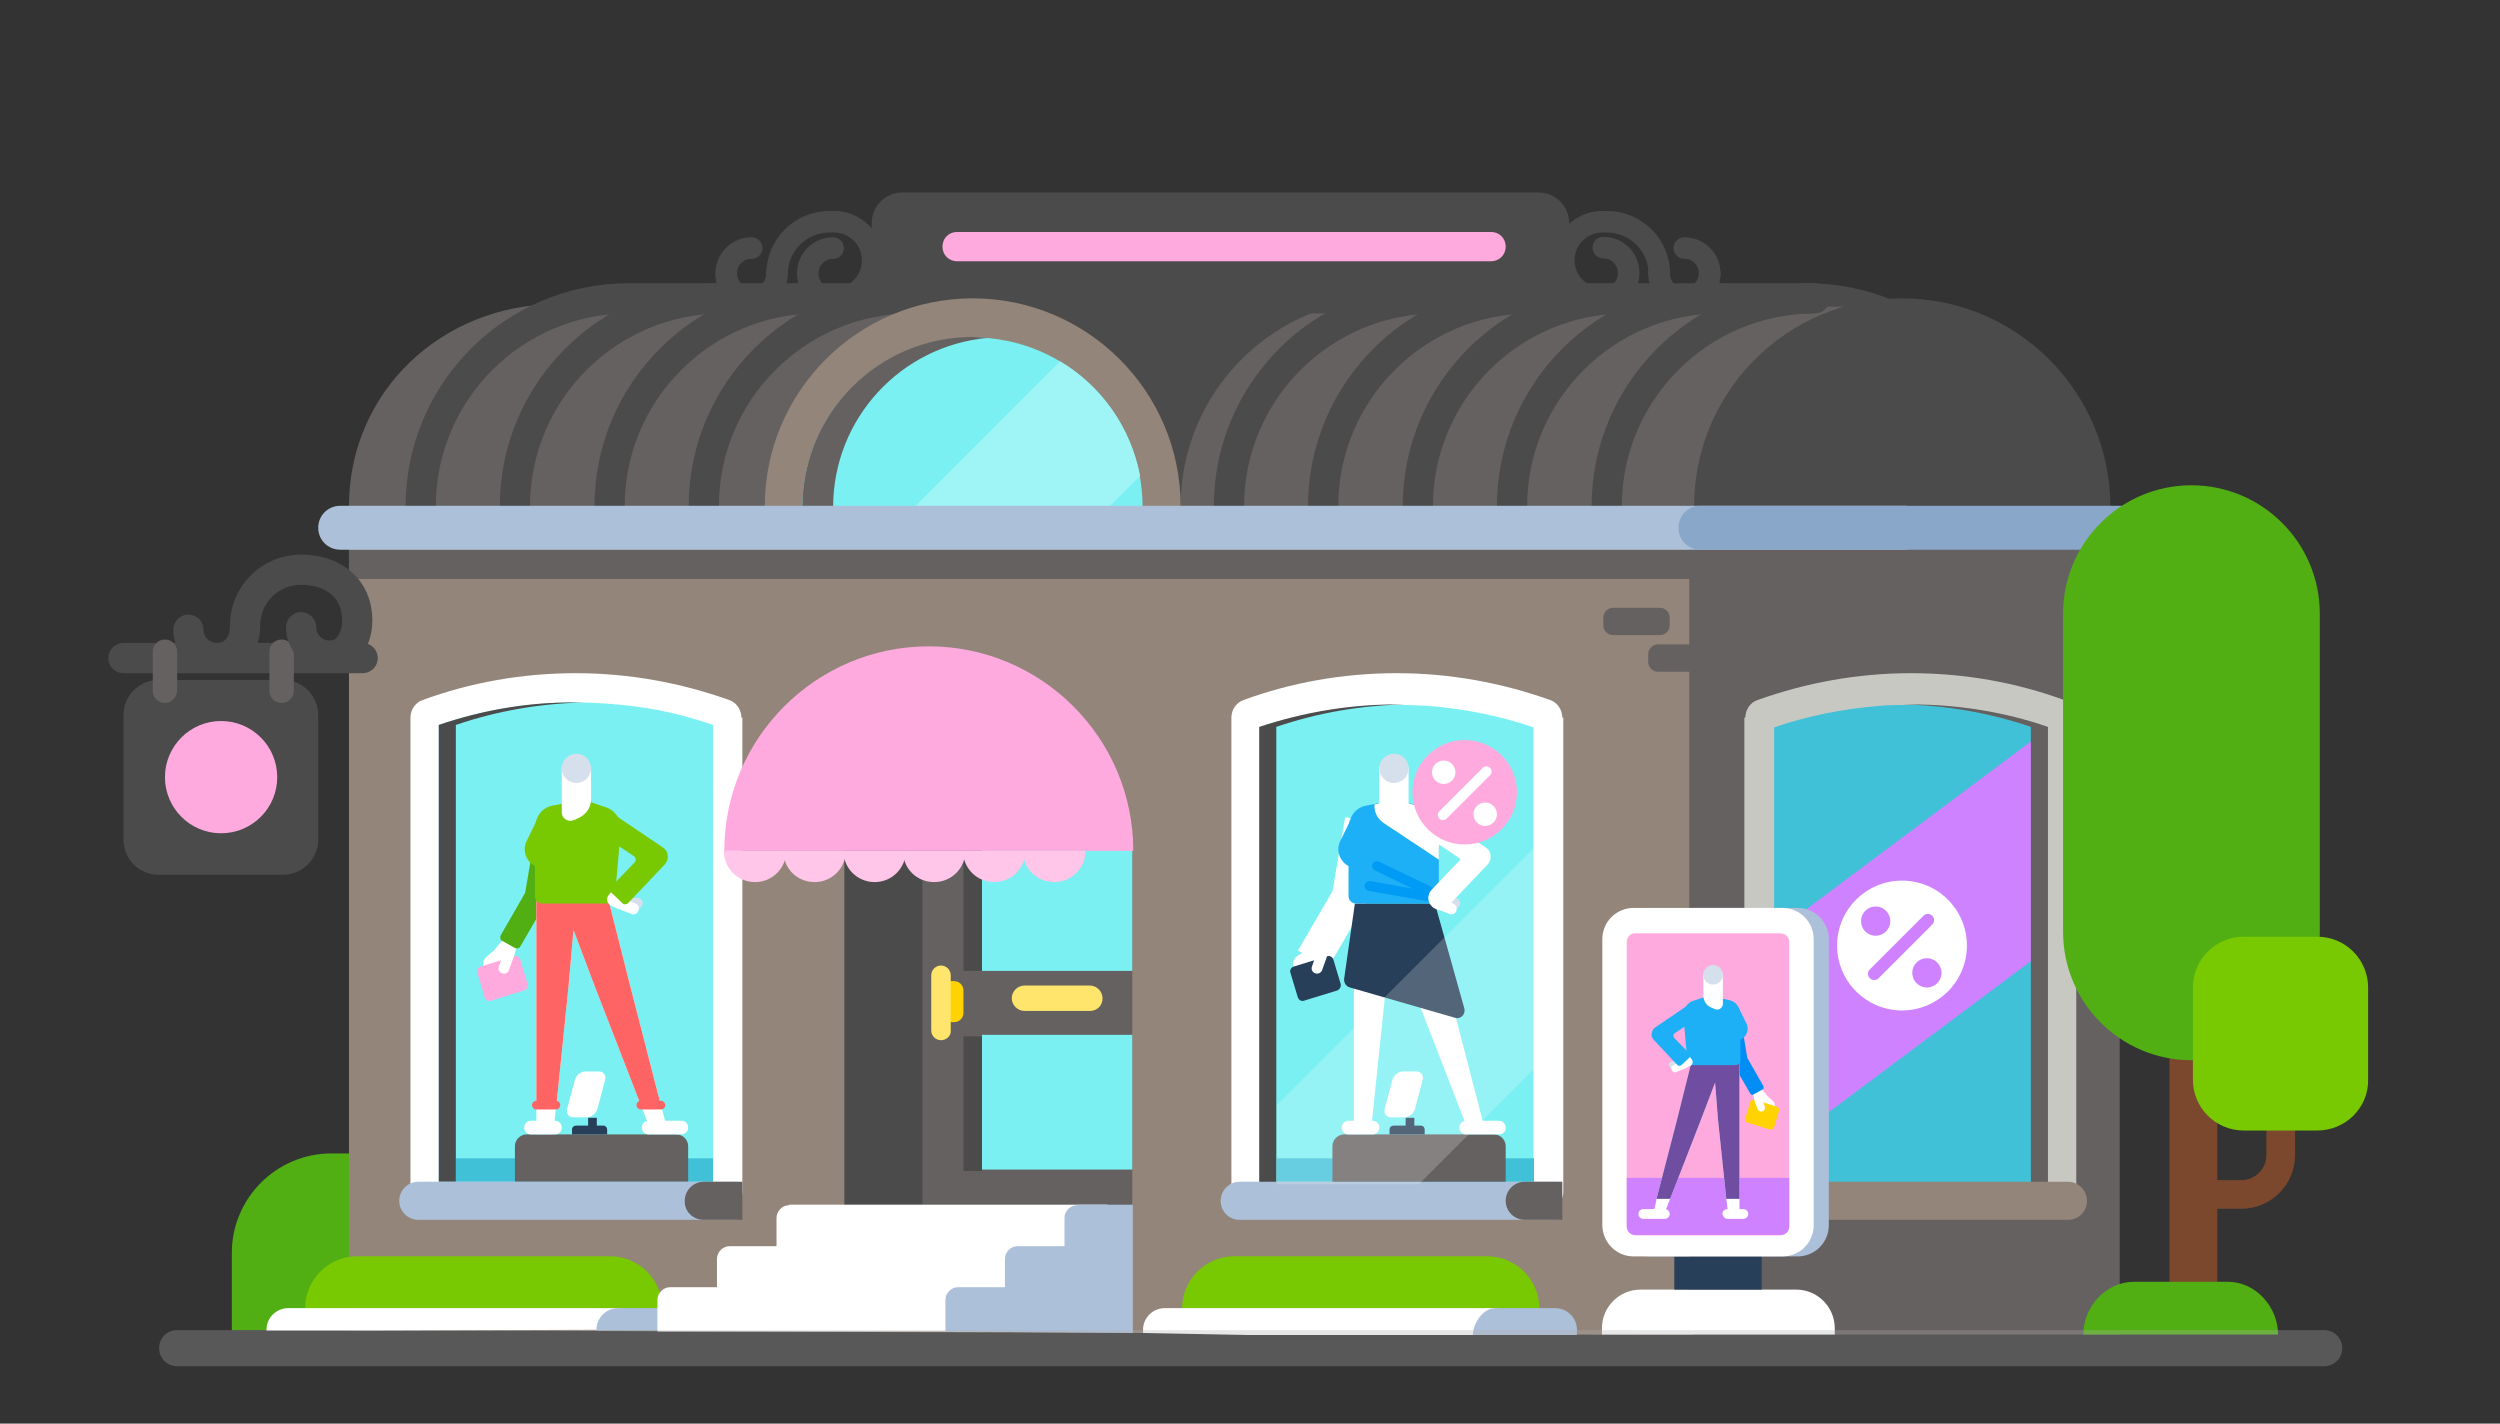 <?xml version="1.0" encoding="UTF-8"?>
<svg width="288px" height="164px" viewBox="0 0 288 164" version="1.1" xmlns="http://www.w3.org/2000/svg" xmlns:xlink="http://www.w3.org/1999/xlink">
    <rect x="0" y="0" width="288" height="164" fill="#333333" stroke="none"/>
    <!-- Generator: Sketch 58 (84663) - https://sketch.com -->
    <title>clothingstore</title>
    <desc>Created with Sketch.</desc>
    <g id="clothingstore" stroke="none" stroke-width="1" fill="none" fill-rule="evenodd">
        <g id="clothing_store" transform="translate(14, 22)">
            <path d="M52.177,131.231 L12.707,131.231 L12.707,122.347 C12.707,115.993 17.88,110.877 24.177,110.877 L52.177,110.877 L52.177,131.231 Z" id="Shape" fill="#51AF13" fill-rule="nonzero"></path>
            <path d="M194.203,12.37 C207.416,12.37 218.155,23.109 218.155,36.322" id="Shape" stroke="#4B4B4B" stroke-width="3.483" stroke-linecap="round"></path>
            <g id="Group" transform="translate(69.157, 0)">
                <g id="Shape" stroke-linecap="round" transform="translate(0, 3.374)" stroke="#4B4B4B" stroke-width="2.483">
                    <path d="M12.819,9.052 C11.189,9.052 9.896,7.759 9.896,6.129 C9.896,4.498 11.189,3.205 12.819,3.205" id="Path"></path>
                    <path d="M12.426,0.169 C9.052,0.169 6.353,2.868 6.353,6.241" id="Path"></path>
                    <path d="M0.506,6.129 C0.506,7.759 1.799,9.052 3.43,9.052 C5.06,9.052 6.353,7.759 6.353,6.129" id="Path"></path>
                    <path d="M3.43,3.205 C1.799,3.205 0.506,4.498 0.506,6.129 C0.506,7.759 1.799,9.052 3.43,9.052" id="Path"></path>
                    <path d="M12.932,0.169 C15.35,0.169 17.374,2.137 17.374,4.61 C17.374,7.084 15.406,9.052 12.932,9.052" id="Path"></path>
                </g>
                <g id="Shape" stroke-linecap="round" transform="translate(96.708, 3.374)" stroke="#4B4B4B" stroke-width="2.483">
                    <path d="M4.835,8.996 C6.466,8.996 7.759,7.703 7.759,6.072 C7.759,4.442 6.466,3.149 4.835,3.149" id="Path"></path>
                    <path d="M5.229,0.169 C8.603,0.169 11.301,2.868 11.301,6.241" id="Path"></path>
                    <path d="M17.093,6.072 C17.093,7.703 15.799,8.996 14.169,8.996 C12.538,8.996 11.245,7.703 11.245,6.072" id="Path"></path>
                    <path d="M14.169,3.205 C15.799,3.205 17.093,4.498 17.093,6.129 C17.093,7.759 15.799,9.052 14.169,9.052" id="Path"></path>
                    <path d="M4.723,0.169 C2.305,0.169 0.281,2.137 0.281,4.61 C0.281,7.028 2.249,9.052 4.723,9.052" id="Path"></path>
                </g>
                <path d="M97.608,12.538 L17.261,12.538 L17.261,3.711 C17.261,1.743 18.836,0.169 20.803,0.169 L94.065,0.169 C96.033,0.169 97.608,1.743 97.608,3.711 L97.608,12.538 Z" id="Shape" fill="#4B4B4B" fill-rule="nonzero"></path>
            </g>
            <path d="M157.769,8.096 L96.258,8.096 C95.302,8.096 94.571,7.366 94.571,6.41 C94.571,5.454 95.302,4.723 96.258,4.723 L157.769,4.723 C158.725,4.723 159.456,5.454 159.456,6.41 C159.456,7.366 158.725,8.096 157.769,8.096 Z" id="Shape" fill="#FFAADE" fill-rule="nonzero"></path>
            <path d="M50.153,13.325 L50.153,13.044 C36.94,13.044 26.201,23.109 26.201,36.322 L26.201,36.94 L207.754,36.94 L206.966,13.325 L50.153,13.325 Z" id="Shape" fill="#666161" fill-rule="nonzero"></path>
            <path d="M205.111,12.37 C191.898,12.37 181.159,23.109 181.159,36.322 L181.159,36.94 L229.119,36.94 L229.119,36.322 C229.063,23.109 218.324,12.37 205.111,12.37 Z" id="Shape" fill="#4B4B4B" fill-rule="nonzero"></path>
            <g id="Group" stroke-linecap="round" transform="translate(34.298, 12.37)" stroke="#4B4B4B" stroke-width="3.483">
                <path d="M0.169,23.952 C0.169,10.739 10.908,0 24.121,0 L160.299,0" id="Shape"></path>
                <path d="M34.972,0 C21.759,0 11.02,10.739 11.02,23.952" id="Shape"></path>
                <path d="M45.88,0 C32.667,0 21.928,10.739 21.928,23.952" id="Shape"></path>
                <path d="M56.732,0 C43.519,0 32.78,10.739 32.78,23.952" id="Shape"></path>
            </g>
            <g id="Group" stroke-linecap="round" transform="translate(127.07, 12.37)" stroke="#4B4B4B" stroke-width="3.483">
                <path d="M35.31,0 C22.097,0 11.358,10.739 11.358,23.952" id="Shape"></path>
                <path d="M46.217,0 C33.004,0 22.265,10.739 22.265,23.952" id="Shape"></path>
                <path d="M24.458,0 C11.245,0 0.506,10.739 0.506,23.952" id="Shape"></path>
                <path d="M57.069,0 C43.856,0 33.117,10.739 33.117,23.952" id="Shape"></path>
                <path d="M67.977,0 C54.764,0 44.025,10.739 44.025,23.952" id="Shape"></path>
            </g>
            <polygon id="Shape" fill="#938579" fill-rule="nonzero" points="181.159 131.793 26.201 131.231 26.201 37.278 181.159 37.84"></polygon>
            <path d="M182.396,55.382 L176.998,55.382 C176.38,55.382 175.874,54.876 175.874,54.258 L175.874,53.358 C175.874,52.74 176.38,52.234 176.998,52.234 L182.396,52.234 C183.014,52.234 183.52,52.74 183.52,53.358 L183.52,54.258 C183.52,54.876 183.014,55.382 182.396,55.382 Z" id="Shape" fill="#666161" fill-rule="nonzero"></path>
            <path d="M177.223,51.165 L171.825,51.165 C171.207,51.165 170.701,50.659 170.701,50.041 L170.701,49.141 C170.701,48.523 171.207,48.017 171.825,48.017 L177.223,48.017 C177.842,48.017 178.348,48.523 178.348,49.141 L178.348,50.041 C178.348,50.659 177.842,51.165 177.223,51.165 Z" id="Shape" fill="#666161" fill-rule="nonzero"></path>
            <rect id="Rectangle-path" fill="#666161" fill-rule="nonzero" x="26.201" y="41.326" width="155.689" height="3.374"></rect>
            <g id="Group" transform="translate(16.305, 122.383)" fill-rule="nonzero">
                <path d="M45.993,6.353 C45.993,3.036 43.294,0.337 39.976,0.337 L10.852,0.337 C7.534,0.337 4.835,3.036 4.835,6.353" id="Shape" fill="#78C802"></path>
                <path d="M12.37,8.904 L0.394,8.904 L0.394,8.791 C0.394,7.442 1.518,6.317 2.868,6.317 L40.876,6.317 C42.225,6.317 43.35,7.442 43.35,8.791 L12.37,8.904 Z" id="Shape" fill="#FFFFFF"></path>
                <path d="M50.378,8.904 L38.402,8.904 L38.402,8.791 C38.402,7.442 39.527,6.317 40.876,6.317 L47.848,6.317 C49.197,6.317 50.322,7.442 50.322,8.791 L50.322,8.904 L50.378,8.904 Z" id="Shape" fill="#ACC1D9"></path>
            </g>
            <polygon id="Rectangle-path" fill="#666161" fill-rule="nonzero" points="180.597 37.278 230.188 37.278 230.188 131.735 180.597 131.735"></polygon>
            <g id="Group" transform="translate(0, 43.294)">
                <path d="M0.225,10.514 L27.775,10.514" id="Shape" stroke="#4B4B4B" stroke-width="3.483" stroke-linecap="round"></path>
                <path d="M18.611,35.478 L4.273,35.478 C2.024,35.478 0.225,33.679 0.225,31.43 L0.225,17.093 C0.225,14.844 2.024,13.044 4.273,13.044 L18.611,13.044 C20.86,13.044 22.659,14.844 22.659,17.093 L22.659,31.43 C22.659,33.623 20.86,35.478 18.611,35.478 Z" id="Shape" fill="#4B4B4B" fill-rule="nonzero"></path>
                <path d="M5.004,15.687 C4.217,15.687 3.598,15.068 3.598,14.281 L3.598,9.783 C3.598,8.996 4.217,8.378 5.004,8.378 C5.791,8.378 6.41,8.996 6.41,9.783 L6.41,14.281 C6.353,15.068 5.735,15.687 5.004,15.687 Z" id="Shape" fill="#666161" fill-rule="nonzero"></path>
                <path d="M18.442,15.687 C17.655,15.687 17.036,15.068 17.036,14.281 L17.036,9.783 C17.036,8.996 17.655,8.378 18.442,8.378 C19.229,8.378 19.848,8.996 19.848,9.783 L19.848,14.281 C19.848,15.068 19.229,15.687 18.442,15.687 Z" id="Shape" fill="#666161" fill-rule="nonzero"></path>
                <path d="M14.225,6.916 C14.225,9.165 12.763,10.514 10.964,10.514 C9.165,10.514 7.703,9.052 7.703,7.253" id="Shape" stroke="#4B4B4B" stroke-width="3.483" stroke-linecap="round"></path>
                <path d="M14.225,6.803 C14.225,3.205 17.093,0.337 20.691,0.337 C24.289,0.337 27.157,2.361 27.157,6.241 C27.157,7.647 26.482,10.233 23.952,10.233 C22.153,10.233 20.691,8.771 20.691,6.972" id="Shape" stroke="#4B4B4B" stroke-width="3.483" stroke-linecap="round"></path>
            </g>
            <circle id="Oval" fill="#FFAADE" fill-rule="nonzero" cx="11.47" cy="67.527" r="6.466"></circle>
            <g id="Group" transform="translate(126.508, 55.101)">
                <path d="M39.47,5.566 C39.47,4.667 38.908,3.823 38.065,3.542 C32.555,1.574 26.595,0.45 20.41,0.45 C14.225,0.45 8.265,1.518 2.755,3.542 C1.912,3.823 1.349,4.667 1.349,5.566 L1.349,60.161 C1.349,61.342 2.305,62.354 3.542,62.354 L37.39,62.354 C38.571,62.354 39.583,61.398 39.583,60.161 L39.583,5.566 L39.47,5.566 Z" id="Shape" fill="#FFFFFF" fill-rule="nonzero"></path>
                <path d="M36.153,6.691 L36.153,59.318 L4.61,59.318 L4.61,6.691 C9.671,4.948 15.012,4.104 20.41,4.104 C21.647,4.104 22.884,4.161 24.065,4.217 C28.169,4.554 32.217,5.341 36.153,6.691 Z" id="Shape" fill="#7AF0F2" fill-rule="nonzero"></path>
                <rect id="Rectangle-path" fill="#41C1D8" fill-rule="nonzero" x="6.578" y="56.338" width="29.631" height="2.699"></rect>
                <path d="M20.354,4.048 C14.956,4.048 9.671,4.948 4.554,6.635 L4.554,59.543 L6.522,59.543 L6.522,6.635 C11.301,5.004 16.249,4.161 21.31,4.048 C21.028,4.048 20.691,4.048 20.354,4.048 Z" id="Shape" fill="#4B4B4B" fill-rule="nonzero"></path>
                <path d="M2.305,63.422 L39.077,63.422 L39.077,59.037 L2.305,59.037 C1.068,59.037 0.112,60.049 0.112,61.23 C0.112,62.467 1.068,63.422 2.305,63.422 Z" id="Shape" fill="#ACC1D9" fill-rule="nonzero"></path>
                <path d="M35.141,63.422 L39.47,63.422 L39.47,59.037 L35.141,59.037 C33.904,59.037 32.948,60.049 32.948,61.23 C32.948,62.467 33.96,63.422 35.141,63.422 Z" id="Shape" fill="#666161" fill-rule="nonzero"></path>
                <path d="M32.948,59.037 L12.988,59.037 L12.988,54.932 C12.988,54.201 13.607,53.583 14.338,53.583 L31.599,53.583 C32.33,53.583 32.948,54.201 32.948,54.932 L32.948,59.037 Z" id="Shape" fill="#666161" fill-rule="nonzero"></path>
                <g transform="translate(7.872, 9.558)">
                    <g transform="translate(0, 1.687)">
                        <polyline id="Shape" stroke="#FFFFFF" stroke-width="3.985" points="8.546 6.129 7.028 15.012 2.868 22.153"></polyline>
                        <polygon id="Shape" fill="#FFFFFF" fill-rule="nonzero" points="7.59 40.82 9.671 40.82 11.301 25.189 7.59 25.189"></polygon>
                        <polygon id="Shape" fill="#FFFFFF" fill-rule="nonzero" points="22.434 40.82 20.354 40.82 19.848 39.527 14.281 25.189 18.386 25.189 22.097 39.527"></polygon>
                        <path d="M19.229,28.9 L7.141,25.414 C6.691,25.302 6.41,24.852 6.466,24.402 L7.703,15.743 L16.924,15.743 L20.297,27.775 C20.522,28.45 19.904,29.125 19.229,28.9 Z" id="Shape" fill="#273F58" fill-rule="nonzero"></path>
                        <path d="M6.803,14.956 L17.599,14.956" id="Shape" fill="#ACC1D9" fill-rule="nonzero"></path>
                        <circle id="Oval" fill="#D5E0EC" fill-rule="nonzero" cx="12.201" cy="6.297" r="1"></circle>
                        <path d="M17.374,7.197 L17.374,14.9 C17.374,15.068 17.317,15.237 17.205,15.406 C17.149,15.462 17.093,15.518 17.036,15.574 C16.924,15.687 16.699,15.743 16.53,15.743 L7.815,15.743 C7.366,15.743 6.972,15.35 6.972,14.9 L6.972,7.197 C6.972,5.96 7.59,4.835 8.827,4.498 L9.952,4.273 L12.201,3.655 L15.518,4.61 C16.755,4.948 17.374,5.96 17.374,7.197 Z" id="Shape" fill="#1DB0F6" fill-rule="nonzero"></path>
                        <path d="M13.325,5.735 L12.538,6.41 C12.313,6.635 11.976,6.578 11.751,6.41 L11.02,5.735 C10.683,5.398 10.514,4.948 10.514,4.498 L10.514,0 L13.888,0 L13.888,4.498 C13.888,4.948 13.663,5.398 13.325,5.735 Z" id="Shape" fill="#FFFFFF" fill-rule="nonzero"></path>
                        <path d="M24.289,42.338 L20.522,42.338 C20.073,42.338 19.735,42.001 19.735,41.551 C19.735,41.101 20.073,40.764 20.522,40.764 L24.289,40.764 C24.739,40.764 25.077,41.101 25.077,41.551 C25.133,42.001 24.739,42.338 24.289,42.338 Z" id="Shape" fill="#FFFFFF" fill-rule="nonzero"></path>
                        <path d="M9.727,42.338 L6.972,42.338 C6.522,42.338 6.185,42.001 6.185,41.551 C6.185,41.101 6.522,40.764 6.972,40.764 L9.727,40.764 C10.177,40.764 10.514,41.101 10.514,41.551 C10.514,42.001 10.177,42.338 9.727,42.338 Z" id="Shape" fill="#FFFFFF" fill-rule="nonzero"></path>
                        <path d="M17.486,7.197 L17.374,9.446 L17.374,10.683 L11.02,6.466 C10.346,6.016 9.952,5.285 9.952,4.498 L9.952,4.329 L12.201,3.711 L15.518,4.667 C16.755,4.948 17.486,5.96 17.486,7.197 Z" id="Shape" fill="#FFFFFF" fill-rule="nonzero"></path>
                        <path d="M17.374,14.225 L17.374,14.9 C17.374,15.068 17.317,15.237 17.205,15.406 L14.169,13.944 L10.008,11.92 C9.727,11.807 9.615,11.47 9.727,11.189 C9.839,11.02 10.008,10.852 10.233,10.852 C10.289,10.852 10.402,10.852 10.458,10.908 L17.374,14.225 Z" id="Shape" fill="#009BF5" fill-rule="nonzero"></path>
                        <path d="M17.374,14.506 L17.374,14.956 C17.374,15.125 17.317,15.293 17.205,15.462 C17.149,15.518 17.093,15.574 17.036,15.631 L9.277,14.281 C8.996,14.225 8.771,13.944 8.827,13.607 C8.884,13.325 9.109,13.157 9.39,13.157 C9.446,13.157 9.446,13.157 9.502,13.157 L14.225,14 L17.374,14.506 Z" id="Shape" fill="#009BF5" fill-rule="nonzero"></path>
                        <path d="M19.848,15.687 C19.848,16.024 19.567,16.305 19.229,16.362 L17.542,16.418 C17.205,16.418 16.924,16.137 16.868,15.799 C16.868,15.462 17.149,15.181 17.486,15.125 L19.173,15.068 C19.51,15.068 19.848,15.35 19.848,15.687 Z" id="Shape" fill="#D5E0EC" fill-rule="nonzero"></path>
                        <path d="M17.599,16.474 C17.261,16.474 16.868,16.362 16.587,16.081 C16.024,15.574 16.024,14.731 16.53,14.169 L19.904,10.627 L14.562,7.028 C13.944,6.635 13.775,5.791 14.169,5.173 C14.562,4.554 16.081,4.779 16.081,4.779 L22.771,9.277 C23.109,9.502 23.334,9.839 23.334,10.233 C23.39,10.627 23.221,11.02 22.94,11.301 L18.442,16.024 C18.273,16.305 17.936,16.418 17.599,16.474 Z" id="Shape" fill="#FFFFFF" fill-rule="nonzero"></path>
                        <path d="M19.398,16.587 C19.285,16.924 18.892,17.093 18.554,16.924 L16.98,16.305 C16.643,16.193 16.474,15.799 16.643,15.462 C16.755,15.125 17.149,14.956 17.486,15.125 L19.06,15.743 C19.342,15.912 19.51,16.249 19.398,16.587 Z" id="Shape" fill="#FFFFFF" fill-rule="nonzero"></path>
                        <path d="M2.193,21.141 L1.181,21.703 C0.675,21.984 0.45,22.603 0.675,23.109 L1.406,24.852 L3.036,25.47 L3.655,22.659 L2.193,21.141 Z" id="Shape" fill="#FFFFFF" fill-rule="nonzero"></path>
                        <path d="M5.679,25.751 L1.855,26.932 C1.574,27.045 1.237,26.876 1.125,26.538 L0.281,23.727 C0.169,23.446 0.337,23.109 0.675,22.996 L4.498,21.816 C4.779,21.703 5.117,21.872 5.229,22.209 L6.072,25.02 C6.129,25.302 5.96,25.639 5.679,25.751 Z" id="Shape" fill="#273F58" fill-rule="nonzero"></path>
                        <path d="M3.149,23.783 C2.811,23.671 2.643,23.334 2.755,22.996 L3.317,21.422 C3.43,21.085 3.767,20.916 4.104,21.028 C4.442,21.141 4.61,21.478 4.498,21.816 L3.936,23.39 C3.823,23.727 3.43,23.896 3.149,23.783 Z" id="Shape" fill="#FFFFFF" fill-rule="nonzero"></path>
                        <path d="M7.197,6.129 L6.016,8.546 C5.454,9.671 6.016,11.076 7.197,11.526 L8.153,11.864 L9.109,7.984 L7.197,6.129 Z" id="Shape" fill="#1DB0F6" fill-rule="nonzero"></path>
                    </g>
                    <circle id="Oval" fill="#D5E0EC" fill-rule="nonzero" cx="12.201" cy="1.855" r="1.687"></circle>
                </g>
                <g transform="translate(19.117, 51.165)" fill="#273F58" fill-rule="nonzero">
                    <path d="M4.498,2.418 L0.45,2.418 L0.45,1.855 C0.45,1.574 0.675,1.406 0.9,1.406 L4.048,1.406 C4.329,1.406 4.498,1.631 4.498,1.855 L4.498,2.418 Z" id="Shape"></path>
                    <rect id="Rectangle-path" x="2.305" y="0.506" width="1" height="1.518"></rect>
                </g>
                <path d="M21.253,51.615 L19.735,51.615 C19.173,51.615 18.892,51.165 19.004,50.659 L19.904,47.286 C20.073,46.723 20.579,46.33 21.141,46.33 L22.659,46.33 C23.221,46.33 23.502,46.78 23.39,47.286 L22.49,50.659 C22.322,51.222 21.759,51.615 21.253,51.615 Z" id="Shape" fill="#FFFFFF" fill-rule="nonzero"></path>
                <polygon id="Shape" fill="#FFFFFF" fill-rule="nonzero" opacity="0.2" points="6.578 50.209 6.578 59.318 22.94 59.318 36.153 46.105 36.153 20.635"></polygon>
            </g>
            <g id="Group" transform="translate(186.669, 55.101)" fill-rule="nonzero">
                <path d="M0.394,5.566 C0.394,4.667 0.956,3.823 1.799,3.542 C7.309,1.574 13.269,0.45 19.454,0.45 C25.639,0.45 31.599,1.518 37.109,3.542 C37.952,3.823 38.515,4.667 38.515,5.566 L38.515,60.161 C38.515,61.342 37.559,62.354 36.322,62.354 L2.474,62.354 C1.293,62.354 0.281,61.398 0.281,60.161 L0.281,5.566 L0.394,5.566 Z" id="Shape" fill="#C7C8C2"></path>
                <path d="M35.253,6.691 L35.253,59.318 L3.711,59.318 L3.711,6.691 C7.647,5.341 11.695,4.554 15.799,4.217 C17.036,4.104 18.217,4.104 19.454,4.104 C24.908,4.104 30.193,4.948 35.253,6.691 Z" id="Shape" fill="#41C1D8"></path>
                <polygon id="Shape" fill="#CE82FF" points="34.41 7.478 34.41 32.78 3.711 55.72 3.711 30.418"></polygon>
                <rect id="Rectangle-path" fill="#41C1D8" transform="translate(18.474, 57.646) rotate(-180) translate(-18.474, -57.646) " x="3.659" y="56.296" width="29.631" height="2.699"></rect>
                <path d="M18.498,4.048 C23.559,4.161 28.506,5.004 33.286,6.635 L33.286,59.543 L35.253,59.543 L35.253,6.635 C30.193,4.892 24.852,4.048 19.454,4.048 C19.173,4.048 18.836,4.048 18.498,4.048 Z" id="Shape" fill="#666161"></path>
                <path d="M37.559,63.422 L0.787,63.422 L0.787,59.037 L37.559,59.037 C38.796,59.037 39.751,60.049 39.751,61.23 C39.751,62.467 38.796,63.422 37.559,63.422 Z" id="Shape" fill="#938579"></path>
                <path d="M4.723,63.422 L0.394,63.422 L0.394,59.037 L4.723,59.037 C5.96,59.037 6.916,60.049 6.916,61.23 C6.916,62.467 5.904,63.422 4.723,63.422 Z" id="Shape" fill="#ACC1D9"></path>
            </g>
            <g id="Group" transform="translate(31.486, 55.101)">
                <path d="M39.92,5.566 C39.92,4.667 39.358,3.823 38.515,3.542 C33.004,1.574 27.045,0.45 20.86,0.45 C14.675,0.45 8.715,1.518 3.205,3.542 C2.361,3.823 1.799,4.667 1.799,5.566 L1.799,60.161 C1.799,61.342 2.755,62.354 3.992,62.354 L37.84,62.354 C39.021,62.354 40.033,61.398 40.033,60.161 L40.033,5.566 L39.92,5.566 Z" id="Shape" fill="#FFFFFF" fill-rule="nonzero"></path>
                <path d="M36.659,6.41 L36.659,59.037 L5.06,59.037 L5.06,6.41 C10.121,4.667 15.462,3.823 20.86,3.823 C22.659,3.823 24.402,3.936 26.145,4.104 C29.743,4.442 33.229,5.229 36.659,6.41 Z" id="Shape" fill="#7AF0F2" fill-rule="nonzero"></path>
                <rect id="Rectangle-path" fill="#41C1D8" fill-rule="nonzero" x="7.028" y="56.338" width="29.631" height="2.699"></rect>
                <g transform="translate(8.996, 9.558)" fill-rule="nonzero">
                    <path d="M24.795,49.479 L4.835,49.479 L4.835,45.374 C4.835,44.643 5.454,44.025 6.185,44.025 L23.446,44.025 C24.177,44.025 24.795,44.643 24.795,45.374 L24.795,49.479 Z" id="Shape" fill="#666161"></path>
                    <g>
                        <g transform="translate(0, 1.687)">
                            <polygon id="Shape" fill="#FFFFFF" points="2.418 21.141 3.598 19.735 5.117 20.466 4.61 22.209 3.149 22.378"></polygon>
                            <path d="M3.205,19.398 L6.016,14.506 L7.478,5.904 L10.064,6.353 L8.49,15.462 L5.454,20.691 C5.341,20.916 5.06,20.972 4.835,20.86 L3.317,20.016 C3.149,19.904 3.092,19.623 3.205,19.398 Z" id="Shape" fill="#51AF13"></path>
                            <polygon id="Shape" fill="#FFFFFF" points="11.92 15.462 11.582 18.779 11.02 25.189 9.615 38.964 9.39 40.82 7.309 40.82 7.309 15.462"></polygon>
                            <polygon id="Shape" fill="#FFFFFF" points="22.153 40.82 20.073 40.82 19.567 39.527 19.342 38.964 14 25.189 11.582 18.779 10.346 15.462 15.631 15.406 18.105 25.189 21.647 38.964 21.816 39.527"></polygon>
                            <path d="M6.522,14.956 L17.261,14.956" id="Shape" fill="#ACC1D9"></path>
                            <circle id="Oval" fill="#D5E0EC" cx="11.92" cy="6.297" r="1"></circle>
                            <polygon id="Shape" fill="#FF6464" points="21.647 38.964 19.342 38.964 14 25.189 11.582 18.779 11.02 25.189 9.615 38.964 7.309 38.964 7.309 15.462 10.346 15.462 15.631 15.406 18.105 25.189"></polygon>
                            <path d="M17.036,7.197 L16.362,14.9 C16.362,15.068 16.98,15.237 16.868,15.406 C16.811,15.462 16.755,15.518 16.699,15.574 C16.587,15.687 15.743,15.743 15.518,15.743 L7.984,15.743 C7.534,15.743 7.141,15.35 7.141,14.9 L7.141,7.197 C7.141,5.96 7.759,4.835 8.996,4.498 L10.121,4.273 L12.37,3.655 L15.181,4.61 C16.362,4.948 17.036,5.96 17.036,7.197 Z" id="Shape" fill="#78C802"></path>
                            <path d="M12.257,5.847 L11.639,6.129 C10.964,6.41 10.233,5.96 10.233,5.229 L10.233,0 L13.607,0 L13.607,3.767 C13.607,4.667 13.044,5.454 12.257,5.847 Z" id="Shape" fill="#FFFFFF"></path>
                            <path d="M24.008,42.338 L20.241,42.338 C19.791,42.338 19.454,42.001 19.454,41.551 C19.454,41.101 19.791,40.764 20.241,40.764 L24.008,40.764 C24.458,40.764 24.795,41.101 24.795,41.551 C24.795,42.001 24.458,42.338 24.008,42.338 Z" id="Shape" fill="#FFFFFF"></path>
                            <path d="M9.446,42.338 L6.691,42.338 C6.241,42.338 5.904,42.001 5.904,41.551 C5.904,41.101 6.241,40.764 6.691,40.764 L9.446,40.764 C9.896,40.764 10.233,41.101 10.233,41.551 C10.233,42.001 9.896,42.338 9.446,42.338 Z" id="Shape" fill="#FFFFFF"></path>
                            <path d="M19.567,15.687 C19.567,16.024 19.285,16.305 18.948,16.362 L17.261,16.418 C16.924,16.418 16.643,16.137 16.587,15.799 C16.587,15.462 16.868,15.181 17.205,15.125 L18.892,15.068 C19.229,15.068 19.567,15.35 19.567,15.687 Z" id="Shape" fill="#D5E0EC"></path>
                            <path d="M16.137,14.113 L15.631,14.787 C15.293,15.181 15.462,15.799 15.968,16.024 L16.755,16.362 L17.767,14.675 L16.137,14.113 Z" id="Shape" fill="#FFFFFF"></path>
                            <path d="M19.06,16.587 C18.948,16.924 18.554,17.093 18.217,16.924 L16.643,16.305 C16.305,16.193 16.137,15.799 16.305,15.462 C16.418,15.125 16.811,14.956 17.149,15.125 L18.723,15.743 C19.06,15.912 19.229,16.249 19.06,16.587 Z" id="Shape" fill="#FFFFFF"></path>
                            <path d="M15.912,13.831 L18.611,11.02 C18.836,10.795 18.779,10.458 18.554,10.289 L13.663,7.028 C13.044,6.635 12.876,5.791 13.269,5.173 C13.607,4.667 14.675,4.723 15.068,4.779 C15.125,4.779 15.237,4.835 15.293,4.835 L21.872,9.277 C22.209,9.502 22.434,9.839 22.434,10.233 C22.49,10.627 22.322,11.02 22.04,11.301 L17.88,15.687 C17.711,15.856 17.374,15.912 17.205,15.687 L15.968,14.506 C15.743,14.338 15.743,14 15.912,13.831 Z" id="Shape" fill="#78C802"></path>
                            <path d="M2.418,21.141 L1.574,21.872 C1.125,22.265 1.068,22.884 1.406,23.334 L2.53,24.852 L4.273,25.077 L4.273,22.209 L2.418,21.141 Z" id="Shape" fill="#FFFFFF"></path>
                            <path d="M5.904,25.751 L2.08,26.932 C1.799,27.045 1.462,26.876 1.349,26.538 L0.506,23.727 C0.394,23.446 0.562,23.109 0.9,22.996 L4.723,21.816 C5.004,21.703 5.341,21.872 5.454,22.209 L6.297,25.02 C6.41,25.302 6.185,25.639 5.904,25.751 Z" id="Shape" fill="#FFAADE"></path>
                            <path d="M3.374,23.783 C3.036,23.671 2.868,23.334 2.98,22.996 L3.542,21.422 C3.655,21.085 3.992,20.916 4.329,21.028 C4.667,21.141 4.835,21.478 4.723,21.816 L4.161,23.39 C4.048,23.727 3.711,23.896 3.374,23.783 Z" id="Shape" fill="#FFFFFF"></path>
                            <path d="M7.366,6.129 L6.185,8.546 C5.623,9.671 6.185,11.076 7.366,11.526 L8.321,11.864 L8.996,8.996 L9.221,7.984 L7.366,6.129 Z" id="Shape" fill="#78C802"></path>
                        </g>
                        <circle id="Oval" fill="#D5E0EC" cx="11.92" cy="1.855" r="1.687"></circle>
                    </g>
                    <g transform="translate(11.245, 41.607)" fill="#273F58">
                        <path d="M4.217,2.418 L0.169,2.418 L0.169,1.855 C0.169,1.574 0.394,1.406 0.618,1.406 L3.767,1.406 C4.048,1.406 4.217,1.631 4.217,1.855 L4.217,2.418 Z" id="Shape"></path>
                        <rect id="Rectangle-path" x="2.024" y="0.506" width="1" height="1.518"></rect>
                    </g>
                    <path d="M13.101,42.057 L11.582,42.057 C11.02,42.057 10.739,41.607 10.852,41.101 L11.751,37.727 C11.92,37.165 12.426,36.772 12.988,36.772 L14.506,36.772 C15.068,36.772 15.35,37.221 15.237,37.727 L14.338,41.101 C14.169,41.663 13.607,42.057 13.101,42.057 Z" id="Shape" fill="#FFFFFF"></path>
                </g>
                <path d="M5.06,6.41 L5.06,59.037 L7.028,59.037 L7.028,6.41 C11.807,4.779 16.755,3.936 21.816,3.823 C21.478,3.823 21.141,3.823 20.803,3.823 C15.462,3.767 10.177,4.667 5.06,6.41 Z" id="Shape" fill="#4B4B4B" fill-rule="nonzero"></path>
                <g id="Shape" transform="translate(0, 59.037)" fill-rule="nonzero">
                    <path d="M2.699,4.386 L39.47,4.386 L39.47,0 L2.699,0 C1.462,0 0.506,1.012 0.506,2.193 C0.506,3.43 1.518,4.386 2.699,4.386 Z" id="Path" fill="#ACC1D9"></path>
                    <path d="M35.591,4.386 L40.033,4.386 L40.033,0 L35.591,0 C34.354,0 33.398,1.012 33.398,2.193 C33.342,3.43 34.354,4.386 35.591,4.386 Z" id="Path" fill="#666161"></path>
                </g>
                <path d="M28.338,50.209 L30.643,50.209" id="Shape" stroke="#FF6464" stroke-width="1.005" stroke-linecap="round"></path>
                <path d="M18.554,50.209 L16.305,50.209" id="Shape" stroke="#FF6464" stroke-width="1.005" stroke-linecap="round"></path>
            </g>
            <g id="Group" transform="translate(61.286, 52.29)" fill-rule="nonzero">
                <path d="M55.157,23.727 C55.157,22.94 54.651,19.567 53.92,19.285 C49.141,17.542 43.968,16.643 38.571,16.643 C33.173,16.643 28.057,17.599 23.221,19.285 C22.49,19.567 21.984,20.241 21.984,21.028 L21.984,65.447 C21.984,66.459 22.828,67.302 23.84,67.302 L53.189,67.302 C54.201,67.302 55.045,66.459 55.045,65.447 L55.045,23.727 L55.157,23.727 Z" id="Shape" fill="#4B4B4B"></path>
                <rect id="Rectangle-path" fill="#666161" x="30.98" y="23.727" width="24.177" height="40.764"></rect>
                <rect id="Rectangle-path" fill="#4B4B4B" x="35.703" y="45.093" width="2.137" height="15.518"></rect>
                <rect id="Rectangle-path" fill="#4B4B4B" x="35.703" y="22.04" width="2.137" height="15.518"></rect>
                <rect id="Rectangle-path" fill="#7AF0F2" x="37.84" y="22.04" width="17.317" height="15.518"></rect>
                <g id="Shape" transform="translate(7.872, 0)">
                    <path d="M0.281,23.727 C0.281,10.739 10.852,0.169 23.84,0.169 C36.828,0.169 47.398,10.739 47.398,23.727 L0.281,23.727 Z" id="Path" fill="#FFAADE"></path>
                    <g id="Group" transform="translate(0, 23.615)" fill="#FFC6E9">
                        <path d="M7.422,0.112 C7.422,2.08 5.847,3.711 3.823,3.711 C1.855,3.711 0.225,2.137 0.225,0.112 L7.422,0.112 Z" id="Path"></path>
                        <path d="M14.281,0.112 C14.281,2.08 12.707,3.711 10.683,3.711 C8.659,3.711 7.084,2.137 7.084,0.112 L14.281,0.112 Z" id="Path"></path>
                        <path d="M21.197,0.112 C21.197,2.08 19.623,3.711 17.599,3.711 C15.631,3.711 14,2.137 14,0.112 L21.197,0.112 Z" id="Path"></path>
                        <path d="M28.057,0.112 C28.057,2.08 26.482,3.711 24.458,3.711 C22.434,3.711 20.86,2.137 20.86,0.112 L28.057,0.112 Z" id="Path"></path>
                        <path d="M34.972,0.112 C34.972,2.08 33.398,3.711 31.374,3.711 C29.406,3.711 27.775,2.137 27.775,0.112 L34.972,0.112 Z" id="Path"></path>
                        <path d="M41.888,0.112 C41.888,2.08 40.314,3.711 38.29,3.711 C36.266,3.711 34.691,2.137 34.691,0.112 L41.888,0.112 Z" id="Path"></path>
                    </g>
                </g>
                <path d="M15.631,64.547 C14.844,64.547 14.169,65.222 14.169,66.009 L14.169,69.27 L8.771,69.27 C7.984,69.27 7.309,69.945 7.309,70.732 L7.309,73.993 L1.912,73.993 C1.125,73.993 0.45,74.668 0.45,75.455 L0.45,79.093 L52.29,79.093 L52.29,64.491 L15.631,64.491 L15.631,64.547 Z" id="Shape" fill="#FFFFFF"></path>
                <path d="M48.804,64.547 C48.017,64.547 47.342,65.222 47.342,66.009 L47.342,69.27 L41.944,69.27 C41.157,69.27 40.482,69.945 40.482,70.732 L40.482,73.993 L35.085,73.993 C34.298,73.993 33.623,74.668 33.623,75.455 L33.623,79.093 L55.214,79.27 L55.214,74.218 L55.214,73.993 L55.214,69.439 L55.214,69.214 L55.214,64.491 L48.804,64.491 L48.804,64.547 Z" id="Shape" fill="#ACC1D9"></path>
            </g>
            <g id="Group" transform="translate(148.436, 62.973)" fill-rule="nonzero">
                <circle id="Oval" fill="#FFAADE" cx="6.297" cy="6.297" r="6.016"></circle>
                <path d="M3.374,9.333 C3.149,9.109 3.149,8.715 3.374,8.49 L8.378,3.486 C8.603,3.261 8.996,3.261 9.221,3.486 C9.446,3.711 9.446,4.104 9.221,4.329 L4.217,9.333 C3.936,9.558 3.598,9.558 3.374,9.333 Z" id="Shape" fill="#FFFFFF"></path>
                <g id="Oval" transform="translate(2.249, 2.249)" fill="#FFFFFF">
                    <circle cx="1.631" cy="1.743" r="1.349"></circle>
                    <circle cx="6.41" cy="6.578" r="1.349"></circle>
                </g>
            </g>
            <rect id="Rectangle-path" fill="#7AF0F2" fill-rule="nonzero" x="99.126" y="97.214" width="17.317" height="15.518"></rect>
            <path d="M95.921,95.752 L94.796,95.752 C94.234,95.752 93.728,95.302 93.728,94.684 L93.728,92.098 C93.728,91.535 94.178,91.029 94.796,91.029 L95.921,91.029 C96.483,91.029 96.989,91.479 96.989,92.098 L96.989,94.684 C96.989,95.246 96.539,95.752 95.921,95.752 Z" id="Shape" fill="#FFD201" fill-rule="nonzero"></path>
            <path d="M94.403,97.833 C93.784,97.833 93.278,97.327 93.278,96.708 L93.278,90.355 C93.278,89.736 93.784,89.23 94.403,89.23 C95.021,89.23 95.527,89.736 95.527,90.355 L95.527,96.708 C95.584,97.27 95.077,97.833 94.403,97.833 Z" id="Shape" fill="#FFE56B" fill-rule="nonzero"></path>
            <path d="M111.552,94.459 L104.017,94.459 C103.23,94.459 102.555,93.784 102.555,92.997 C102.555,92.21 103.23,91.535 104.017,91.535 L111.552,91.535 C112.339,91.535 113.013,92.21 113.013,92.997 C113.013,93.841 112.395,94.459 111.552,94.459 Z" id="Shape" fill="#FFE56B" fill-rule="nonzero"></path>
            <g id="Group" transform="translate(197.352, 79.278)" fill-rule="nonzero">
                <circle id="Oval" fill="#FFFFFF" cx="7.759" cy="7.647" r="7.478"></circle>
                <path d="M4.048,11.414 C3.767,11.133 3.767,10.683 4.048,10.402 L10.233,4.217 C10.514,3.936 10.964,3.936 11.245,4.217 C11.526,4.498 11.526,4.948 11.245,5.229 L5.06,11.414 C4.779,11.695 4.329,11.695 4.048,11.414 Z" id="Shape" fill="#CE82FF"></path>
                <g id="Oval" transform="translate(2.811, 2.811)" fill="#CE82FF">
                    <circle cx="1.912" cy="2.024" r="1.687"></circle>
                    <circle cx="7.815" cy="7.984" r="1.687"></circle>
                </g>
            </g>
            <g id="Group" transform="translate(170.364, 82.089)" fill-rule="nonzero">
                <path d="M5.566,40.651 L22.715,40.651 C24.683,40.651 26.314,39.077 26.314,37.053 L26.314,4.104 C26.314,2.137 24.739,0.506 22.715,0.506 L5.566,0.506 C3.598,0.506 1.968,2.08 1.968,4.104 L1.968,37.109 C2.024,39.077 3.598,40.651 5.566,40.651 Z" id="Shape" fill="#ACC1D9"></path>
                <path d="M3.823,40.651 L20.972,40.651 C22.94,40.651 24.571,39.077 24.571,37.053 L24.571,4.104 C24.571,2.137 22.996,0.506 20.972,0.506 L3.823,0.506 C1.855,0.506 0.225,2.08 0.225,4.104 L0.225,37.109 C0.281,39.077 1.855,40.651 3.823,40.651 Z" id="Shape" fill="#FFFFFF"></path>
                <path d="M0.237,49.646 L27,49.646 L27,48.915 C27,46.497 25.032,44.473 22.558,44.473 L4.622,44.473 C2.205,44.473 0.18,46.441 0.18,48.915 L0.18,49.646 L0.237,49.646 Z" id="Shape" fill="#FFFFFF"></path>
                <polygon id="Rectangle-path" fill="#273F58" transform="translate(13.549, 42.587) rotate(-180) translate(-13.549, -42.587) " points="8.517 40.701 18.581 40.701 18.581 44.473 8.517 44.473"></polygon>
                <path d="M3.036,4.442 L3.036,37.221 C3.036,37.784 3.486,38.233 4.048,38.233 L20.747,38.233 C21.31,38.233 21.759,37.784 21.759,37.221 L21.759,4.442 C21.759,3.88 21.31,3.43 20.747,3.43 L4.048,3.43 C3.486,3.374 3.036,3.88 3.036,4.442 Z" id="Shape" fill="#FFAADE"></path>
                <path d="M3.036,31.599 L3.036,37.165 C3.036,37.727 3.486,38.177 4.048,38.177 L20.747,38.177 C21.31,38.177 21.759,37.727 21.759,37.165 L21.759,31.599 L3.036,31.599 Z" id="Shape" fill="#CE82FF"></path>
                <g transform="translate(3.936, 6.747)">
                    <g transform="translate(0, 1.125)">
                        <polygon id="Shape" fill="#FFFFFF" points="15.35 14.338 14.562 13.382 13.55 13.831 13.944 15.012 14.9 15.125"></polygon>
                        <path d="M14.844,13.157 L12.988,9.896 L12.032,4.161 L10.289,4.442 L11.301,10.514 L13.325,14 C13.382,14.169 13.607,14.225 13.719,14.113 L14.731,13.55 C14.9,13.494 14.9,13.325 14.844,13.157 Z" id="Shape" fill="#008EF5"></path>
                        <polygon id="Shape" fill="#FFFFFF" points="9.052 10.514 9.277 12.763 9.615 17.036 10.57 26.145 10.739 27.438 12.089 27.438 12.089 10.514"></polygon>
                        <polygon id="Shape" fill="#FFFFFF" points="2.249 27.438 3.598 27.438 3.936 26.538 4.104 26.145 7.647 17.036 9.277 12.763 10.064 10.514 6.522 10.514 4.892 17.036 2.53 26.145 2.474 26.538"></polygon>
                        <path d="M12.651,10.177 L5.454,10.177" id="Shape" fill="#ACC1D9"></path>
                        <circle id="Oval" fill="#D5E0EC" cx="9.052" cy="4.442" r="1"></circle>
                        <polygon id="Shape" fill="#6F4EA1" points="2.53 26.145 4.104 26.145 7.647 17.036 9.277 12.763 9.615 17.036 10.57 26.145 12.089 26.145 12.089 10.514 10.064 10.514 6.522 10.514 4.892 17.036"></polygon>
                        <path d="M5.623,5.06 L6.072,10.177 C6.072,10.289 5.679,10.402 5.735,10.514 C5.791,10.57 5.791,10.627 5.847,10.627 C5.96,10.683 6.522,10.739 6.635,10.739 L11.639,10.739 C11.92,10.739 12.201,10.514 12.201,10.177 L12.201,5.06 C12.201,4.217 11.807,3.486 10.964,3.261 L10.177,3.092 L8.659,2.699 L6.803,3.317 C6.072,3.542 5.623,4.217 5.623,5.06 Z" id="Shape" fill="#1DB0F6"></path>
                        <path d="M8.827,4.104 L9.221,4.273 C9.671,4.498 10.177,4.161 10.177,3.655 L10.177,0.169 L7.928,0.169 L7.928,2.699 C7.928,3.317 8.265,3.88 8.827,4.104 Z" id="Shape" fill="#FFFFFF"></path>
                        <path d="M1.012,28.45 L3.486,28.45 C3.767,28.45 4.048,28.225 4.048,27.888 C4.048,27.607 3.823,27.326 3.486,27.326 L1.012,27.326 C0.731,27.326 0.45,27.551 0.45,27.888 C0.45,28.169 0.675,28.45 1.012,28.45 Z" id="Shape" fill="#FFFFFF"></path>
                        <path d="M10.683,28.45 L12.538,28.45 C12.819,28.45 13.101,28.225 13.101,27.888 C13.101,27.607 12.876,27.326 12.538,27.326 L10.683,27.326 C10.402,27.326 10.121,27.551 10.121,27.888 C10.177,28.169 10.402,28.45 10.683,28.45 Z" id="Shape" fill="#FFFFFF"></path>
                        <path d="M3.936,10.683 C3.936,10.908 4.104,11.133 4.329,11.133 L5.454,11.189 C5.679,11.189 5.904,11.02 5.904,10.795 C5.904,10.57 5.735,10.346 5.51,10.346 L4.386,10.289 C4.161,10.233 3.936,10.458 3.936,10.683 Z" id="Shape" fill="#D5E0EC"></path>
                        <path d="M6.241,9.615 L6.578,10.064 C6.803,10.346 6.691,10.739 6.353,10.852 L5.847,11.076 L5.173,9.952 L6.241,9.615 Z" id="Shape" fill="#FFFFFF"></path>
                        <path d="M4.273,11.301 C4.386,11.526 4.61,11.639 4.835,11.526 L5.847,11.133 C6.072,11.02 6.185,10.795 6.072,10.57 C5.96,10.346 5.735,10.233 5.51,10.346 L4.498,10.739 C4.273,10.795 4.161,11.076 4.273,11.301 Z" id="Shape" fill="#FFFFFF"></path>
                        <path d="M6.353,9.446 L4.554,7.59 C4.442,7.422 4.442,7.197 4.61,7.084 L7.872,4.892 C8.265,4.61 8.378,4.048 8.096,3.655 C7.872,3.317 7.141,3.374 6.916,3.374 C6.86,3.374 6.803,3.374 6.747,3.43 L2.361,6.41 C2.137,6.578 2.024,6.803 1.968,7.084 C1.912,7.366 2.024,7.59 2.193,7.815 L4.948,10.739 C5.06,10.852 5.285,10.852 5.398,10.739 L6.241,9.952 C6.466,9.783 6.466,9.558 6.353,9.446 Z" id="Shape" fill="#1DB0F6"></path>
                        <path d="M15.35,14.338 L15.912,14.844 C16.193,15.068 16.249,15.518 16.024,15.856 L15.293,16.868 L14.113,16.98 L14.113,15.068 L15.35,14.338 Z" id="Shape" fill="#FFFFFF"></path>
                        <path d="M13.044,17.374 L15.574,18.161 C15.799,18.217 16.024,18.105 16.081,17.88 L16.643,16.024 C16.699,15.799 16.587,15.574 16.362,15.518 L13.831,14.731 C13.607,14.675 13.382,14.787 13.325,15.012 L12.763,16.868 C12.707,17.093 12.819,17.317 13.044,17.374 Z" id="Shape" fill="#FFD201"></path>
                        <path d="M14.731,16.081 C14.956,16.024 15.068,15.743 15.012,15.518 L14.619,14.45 C14.562,14.225 14.281,14.113 14.056,14.169 C13.831,14.225 13.719,14.506 13.775,14.731 L14.169,15.799 C14.281,16.024 14.506,16.137 14.731,16.081 Z" id="Shape" fill="#FFFFFF"></path>
                        <path d="M12.089,4.329 L12.876,5.904 C13.269,6.691 12.876,7.59 12.089,7.872 L11.47,8.096 L11.02,6.185 L10.852,5.51 L12.089,4.329 Z" id="Shape" fill="#1DB0F6"></path>
                    </g>
                    <circle id="Oval" fill="#D5E0EC" cx="9.052" cy="1.462" r="1.125"></circle>
                </g>
            </g>
            <g id="Group" transform="translate(117.511, 122.383)" fill-rule="nonzero">
                <path d="M45.824,6.353 C45.824,3.036 43.125,0.337 39.808,0.337 L10.683,0.337 C7.366,0.337 4.667,3.036 4.667,6.353" id="Shape" fill="#78C802"></path>
                <path d="M12.076,9.41 L0.169,9.179 L0.169,8.791 C0.169,7.442 1.293,6.317 2.643,6.317 L40.651,6.317 C42.001,6.317 43.057,8.06 43.057,9.41 L12.076,9.41 Z" id="Shape" fill="#FFFFFF"></path>
                <path d="M50.141,9.41 L38.165,9.41 C38.165,8.06 39.358,6.317 40.707,6.317 L47.679,6.317 C49.029,6.317 50.153,7.442 50.153,8.791 L50.153,8.904 L50.141,9.41 Z" id="Shape" fill="#ACC1D9"></path>
            </g>
            <g id="Group" transform="translate(73.656, 12.37)" fill-rule="nonzero">
                <path d="M48.354,24.571 L48.354,23.952 C48.354,10.739 59.093,0 72.306,0 L24.402,0" id="Shape" fill="#4B4B4B"></path>
                <path d="M24.402,0 C11.189,0 0.45,10.739 0.45,23.952 L0.45,24.571 L48.354,24.571 L48.354,23.952 C48.354,10.739 37.615,0 24.402,0 Z" id="Shape" fill="#938579"></path>
                <path d="M24.402,4.498 C13.55,4.498 4.779,13.269 4.779,24.121 L4.779,24.627 L43.969,24.627 L43.969,24.121 C44.025,13.269 35.253,4.498 24.402,4.498 Z" id="Shape" fill="#7AF0F2"></path>
                <path d="M34.466,7.253 L17.093,24.627 L39.527,24.627 L43.687,20.466 C42.619,14.844 39.189,10.064 34.466,7.253 Z" id="Shape" fill="#9FF4F6"></path>
                <path d="M26.145,4.554 C16.137,5.454 8.321,13.831 8.321,24.065 L8.321,24.571 L4.779,24.571 L4.779,24.065 C4.779,13.213 13.55,4.442 24.402,4.442 C24.964,4.498 25.583,4.498 26.145,4.554 Z" id="Shape" fill="#666161"></path>
            </g>
            <path d="M22.659,38.796 C22.659,37.39 23.783,36.266 25.189,36.266 L205.392,36.266 C206.685,36.266 207.754,37.221 207.866,38.515 C207.866,38.627 207.866,38.683 207.866,38.796 L207.866,39.077 C207.81,39.639 207.529,40.201 207.135,40.595 C206.685,41.045 206.067,41.326 205.336,41.326 L25.189,41.326 C23.783,41.326 22.659,40.201 22.659,38.796 Z" id="Shape" fill="#ACC1D9" fill-rule="nonzero"></path>
            <path d="M234.011,38.796 L234.011,39.077 C233.955,39.639 233.674,40.201 233.28,40.595 C232.83,41.045 232.212,41.326 231.481,41.326 L181.89,41.326 C180.484,41.326 179.36,40.201 179.36,38.796 C179.36,38.121 179.641,37.446 180.091,36.996 C180.54,36.547 181.159,36.266 181.89,36.266 L231.481,36.266 C232.774,36.266 233.842,37.221 233.955,38.515 C234.011,38.627 234.011,38.683 234.011,38.796 Z" id="Shape" fill="#89A7C9" fill-rule="nonzero"></path>
            <g id="Group" transform="translate(223.216, 33.735)">
                <g>
                    <path d="M25.526,71.294 L25.526,77.31 C25.526,79.84 23.502,81.864 20.972,81.864 L15.574,81.864" id="Shape" stroke="#7B482D" stroke-width="3.3"></path>
                    <rect id="Rectangle-path" fill="#7B482D" fill-rule="nonzero" x="12.707" y="58.587" width="5.51" height="38.796"></rect>
                    <path d="M15.237,66.402 C7.084,66.402 0.45,59.768 0.45,51.615 L0.45,14.956 C0.45,6.803 7.084,0.169 15.237,0.169 C23.39,0.169 30.024,6.803 30.024,14.956 L30.024,51.615 C30.081,59.768 23.446,66.402 15.237,66.402 Z" id="Shape" fill="#51AF13" fill-rule="nonzero"></path>
                    <path d="M29.743,74.499 L21.253,74.499 C17.992,74.499 15.406,71.856 15.406,68.651 L15.406,58.025 C15.406,54.764 18.048,52.177 21.253,52.177 L29.743,52.177 C33.004,52.177 35.591,54.82 35.591,58.025 L35.591,68.651 C35.647,71.856 33.004,74.499 29.743,74.499 Z" id="Shape" fill="#78C802" fill-rule="nonzero"></path>
                </g>
                <path d="M25.218,98 L2.784,98 C2.784,94.795 5.398,91.929 8.603,91.929 L19.454,91.929 C22.659,91.929 25.218,94.851 25.218,98 Z" id="Shape" fill="#51AF13" fill-rule="nonzero"></path>
            </g>
            <path d="M6.41,131.231 L253.746,131.231 C254.927,131.231 255.826,132.186 255.826,133.311 C255.826,134.492 254.871,135.391 253.746,135.391 L6.41,135.391 C5.229,135.391 4.329,134.435 4.329,133.311 C4.329,132.13 5.229,131.231 6.41,131.231 Z" id="Shape" fill="#AFAFAF" fill-rule="nonzero" opacity="0.3"></path>
        </g>
    </g>
</svg>